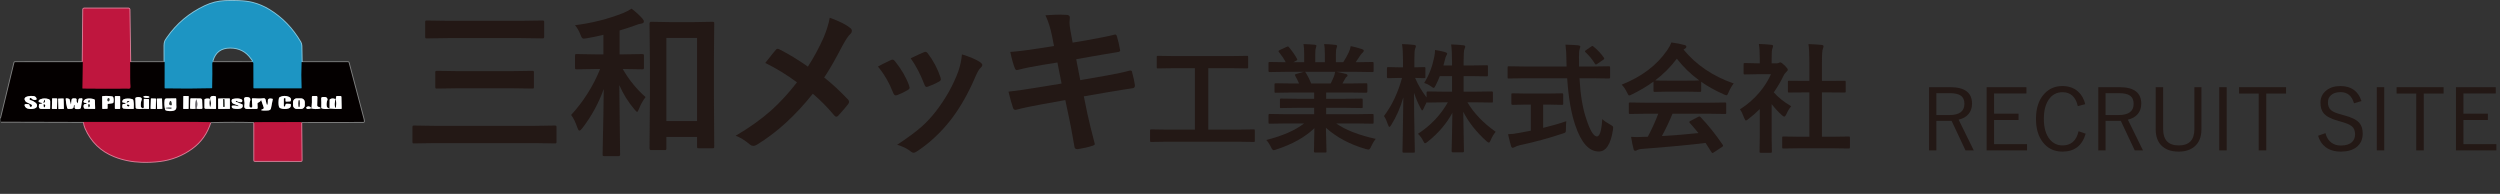 <?xml version="1.0" encoding="UTF-8"?>
<svg id="_レイヤー_1" data-name="レイヤー 1" xmlns="http://www.w3.org/2000/svg" viewBox="0 0 2750.886 213.359">
  <rect x="0" y="0" width="2750.886" height="213.359" fill="#333333" stroke="none"/>
  <defs>
    <style>
      .cls-1 {
        stroke: #084d65;
      }

      .cls-1, .cls-2, .cls-3, .cls-4, .cls-5, .cls-6, .cls-7, .cls-8, .cls-9, .cls-10 {
        fill: none;
        stroke-width: 2px;
      }

      .cls-2 {
        stroke: #631021;
      }

      .cls-11 {
        fill: #fff;
      }

      .cls-3 {
        stroke: #da7f98;
      }

      .cls-12 {
        fill: #040000;
      }

      .cls-4 {
        stroke: #040000;
      }

      .cls-5 {
        stroke: #b3b1b4;
      }

      .cls-13 {
        fill: #66646a;
      }

      .cls-6 {
        stroke: #7f8080;
      }

      .cls-7 {
        stroke: #979997;
      }

      .cls-14 {
        fill: #2f322f;
      }

      .cls-15 {
        fill: #1d95c3;
      }

      .cls-16 {
        fill: #bf163e;
      }

      .cls-8 {
        stroke: #333235;
      }

      .cls-9 {
        stroke: #86c7de;
      }

      .cls-17 {
        fill: #231815;
      }

      .cls-10 {
        stroke: #fff;
      }
    </style>
  </defs>
  <g>
    <path class="cls-6" d="m.972,133.938l91.25.26" vector-effect="non-scaling-stroke"/>
    <path class="cls-3" d="m92.222,134.198c.313,2.54.917,4.833,1.81,6.88,6.46,14.767,17.127,25.1,32,31,9.313,3.693,19.213,5.697,29.7,6.01,7.073.213,13.727-.067,19.96-.84,13.013-1.613,24.837-6.253,35.47-13.92,9.88-7.127,16.687-16.75,20.42-28.87" vector-effect="non-scaling-stroke"/>
    <path class="cls-6" d="m231.582,134.458c15.707-.48,31.503-.517,47.39-.11.393.007.657.187.79.54" vector-effect="non-scaling-stroke"/>
    <path class="cls-3" d="m279.762,134.888l.02,41.69c0,.276.224.5.5.5l51.04.06c.326,0,.59-.264.59-.59l-.4-42.24" vector-effect="non-scaling-stroke"/>
    <path class="cls-6" d="m331.512,134.308l68.38-.1c.32,0,.58-.26.58-.58,0-.853-.133-1.777-.4-2.77-5.527-20.62-11.003-41.277-16.43-61.97-.077-.295-.345-.501-.65-.5l-50.99-.01" vector-effect="non-scaling-stroke"/>
    <path class="cls-9" d="m332.002,68.378l-.33-17.93c-.027-1.48-.4-2.833-1.12-4.06-8.74-15.007-20.18-26.843-34.32-35.51-5.747-3.513-11.827-6.097-18.24-7.75-4.107-1.06-9.167-1.707-15.18-1.94-5.113-.2-10.23-.197-15.35.01-7.447.293-14.757,2.127-21.93,5.5-17.047,8.027-30.81,19.583-41.29,34.67-1.427,2.053-2.26,3.383-2.5,3.99-.507,1.313-.763,2.907-.77,4.78-.02,6.08-.007,12.163.04,18.25" vector-effect="non-scaling-stroke"/>
    <path class="cls-6" d="m181.012,68.388h-37.67" vector-effect="non-scaling-stroke"/>
    <path class="cls-3" d="m143.342,68.388l-.87-58.13c-.005-.482-.398-.87-.88-.87h-49.17c-.486,0-.88.39-.88.87h0l-.57,58.09" vector-effect="non-scaling-stroke"/>
    <path class="cls-6" d="m90.972,68.348l-74.48.04c-.306,0-.57.207-.64.5L.972,130.328" vector-effect="non-scaling-stroke"/>
    <path class="cls-1" d="m332.002,68.378c-.387,9.16-.387,18.607,0,28.34.017.353-.256.653-.609.669h-.031l-51.89-.01c-.414,0-.75-.34-.75-.76h0c0-9.233-.017-18.227-.05-26.98-.007-1.1-.563-1.517-1.67-1.25" vector-effect="non-scaling-stroke"/>
    <path class="cls-9" d="m277.002,68.388c1.28-.753,1.483-1.66.61-2.72-.66-.8-1.007-1.227-1.04-1.28-5.54-8-13.323-12-23.35-12-9.973.007-16.39,4.673-19.25,14-.173.567-.09,1.22.25,1.96" vector-effect="non-scaling-stroke"/>
    <path class="cls-1" d="m234.222,68.348c-.367.353-.533,1.033-.5,2.04.173,5.467.113,14.237-.18,26.31-.005.281-.234.51-.52.52-17.18.46-34.293.517-51.34.17-.394-.005-.71-.326-.71-.72l.04-28.28" vector-effect="non-scaling-stroke"/>
    <path class="cls-2" d="m143.342,68.388c-.08,14.787.047,23.537.38,26.25.267,2.207-.49,3.243-2.27,3.11-.913-.067-1.41-.1-1.49-.1-16.307.16-32.613.137-48.92-.07-.276,0-.5-.219-.5-.49v-.01l.43-28.73" vector-effect="non-scaling-stroke"/>
    <path class="cls-6" d="m277.002,68.388l-42.78-.04" vector-effect="non-scaling-stroke"/>
    <path class="cls-2" d="m331.512,134.308l-51.23.14c-.115-.001-.237.097-.31.25-.04.093-.11.157-.21.19" vector-effect="non-scaling-stroke"/>
    <path class="cls-2" d="m231.582,134.458c-5.66-.207-14.113-.313-25.36-.32-38-.027-76-.007-114,.06" vector-effect="non-scaling-stroke"/>
    <path class="cls-6" d="m32.912,117.098l-.65-1.82c-.106-.274-.374-.482-.71-.55-4.207-.82-5.473.113-3.8,2.8.587.953,1.44,1.59,2.56,1.91,2.66.747,5.31.687,7.95-.18.907-.3,1.56-.753,1.96-1.36.52-.787.677-1.633.47-2.54-.213-.927-.857-1.8-1.93-2.62-1.62-1.247-3.453-2.137-5.5-2.67-.578-.148-.927-.736-.779-1.314.035-.136.096-.264.179-.376.613-.833,1.35-.797,2.21.11,1.227,1.28,2.723,1.753,4.49,1.42.619-.117,1.024-.717.906-1.341-.011-.057-.026-.114-.046-.169-.573-1.613-1.73-2.523-3.47-2.73-1.953-.233-3.89-.137-5.81.29-4.193.927-5.02,2.923-2.48,5.99.14.167.41.347.81.54l5.35,2.57c.268.131.459.416.51.76.187,1.253-.35,1.857-1.61,1.81-.254-.012-.495-.222-.61-.53" vector-effect="non-scaling-stroke"/>
    <path class="cls-6" d="m123.482,106.108c-3.573-.58-7.1-.693-10.58-.34-.28.031-.492.268-.49.55l.12,13.01c0,.304.217.55.482.55h.018l4.88-.21c.25-.011.448-.275.45-.6v-4.25c-.002-.273.234-.509.55-.55l4.76-.62c.64-.081,1.152-.581,1.26-1.23.32-1.993.217-3.777-.31-5.35-.171-.505-.61-.875-1.14-.96" vector-effect="non-scaling-stroke"/>
    <path class="cls-6" d="m132.212,106.328c0-.331-.269-.6-.6-.6h-4.6c-.331,0-.6.269-.6.6h0v12.92c0,.331.269.6.6.6h4.6c.331,0,.6-.269.6-.6h0v-12.92" vector-effect="non-scaling-stroke"/>
    <path class="cls-6" d="m164.416,106.86c.036-.595-1.418-1.169-3.248-1.281h0c-1.83-.112-3.343.28-3.38.875-.036.595,1.418,1.169,3.248,1.281h0c1.83.112,3.343-.28,3.38-.875" vector-effect="non-scaling-stroke"/>
    <path class="cls-6" d="m207.602,106.068c.002-.204-.162-.372-.366-.374l-5.08-.053c-.204-.002-.372.162-.374.366h0l-.141,13.459c-.002.204.162.372.366.374l5.08.053c.204.002.372-.162.374-.366h0l.141-13.459" vector-effect="non-scaling-stroke"/>
    <path class="cls-6" d="m231.082,117.668c-.793-2.713-.853-5.387-.18-8.02.128-.509-.18-1.025-.689-1.153-.027-.007-.054-.012-.081-.017-1.827-.26-3.38-.093-4.66.5-.274.123-.45.405-.45.72l-.04,8.7c-.006.683.537,1.244,1.22,1.26l10.97.23c.298.006.544-.232.55-.53v-12.49c0-.527-.376-.978-.89-1.07-4.613-.847-6.35.707-5.21,4.66.707,2.473.633,4.877-.22,7.21-.12.333-.227.333-.32,0" vector-effect="non-scaling-stroke"/>
    <path class="cls-6" d="m306.842,108.378c-.5,3.36-.49,6.25.03,8.67.211.964.903,1.75,1.83,2.08,2.887,1.033,5.79,1.1,8.71.2,2.047-.633,2.907-2.093,2.58-4.38-.045-.335-.284-.591-.57-.61l-3.8-.19c-.763-.04-1.452.597-1.6,1.48-.213,1.287-.64,1.843-1.28,1.67-.276-.075-.469-.374-.47-.73l-.01-7.61c0-.33.162-.633.43-.8,1.087-.7,1.597-.29,1.53,1.23-.04.867-.043,1.513-.01,1.94.015.268.273.473.58.46l4.37-.21c.323-.012.601-.188.71-.45.413-.96.443-1.863.09-2.71-.32-.773-1.023-1.4-2.11-1.88-3.24-1.413-6.517-1.337-9.83.23-.637.306-1.08.91-1.18,1.61" vector-effect="non-scaling-stroke"/>
    <path class="cls-6" d="m342.262,118.638c-1.32-1.587-2.75-2.003-4.29-1.25-1.093.54-1.27,1.237-.53,2.09.199.231.499.381.84.42,1.4.147,2.713-.12,3.94-.8" vector-effect="non-scaling-stroke"/>
    <path class="cls-6" d="m342.222,119.098c3.3,1.073,6.617,1.193,9.95.36.332-.085.556-.351.501-.593-.003-.012-.006-.025-.011-.037-.18-.513-.94-.937-2.28-1.27-.818-.206-1.387-.899-1.37-1.67l.22-9.13c.017-.602-.427-1.103-.99-1.12h-4.13c-.508,0-.92.411-.921.919v.031c.147,4.207.03,8.137-.35,11.79-.053.48-.247.567-.58.26" vector-effect="non-scaling-stroke"/>
    <path class="cls-10" d="m342.222,119.098l.04-.46" vector-effect="non-scaling-stroke"/>
    <path class="cls-4" d="m369.432,109.138l-.21.04" vector-effect="non-scaling-stroke"/>
    <path class="cls-6" d="m369.222,109.178c-2.073-1.127-4.1-1.14-6.08-.04-.253.141-.41.428-.41.75l-.05,9" vector-effect="non-scaling-stroke"/>
    <path class="cls-6" d="m362.682,118.888c-1.867.293-2.937-.457-3.21-2.25-.333-2.147-.06-4.403.82-6.77.123-.335.137-.672.04-.95-.54-1.593-1.683-2.32-3.43-2.18-.173.02-.793.033-1.86.04-1.227.007-1.75.793-1.57,2.36.167,1.44.193,4.583.08,9.43-.012.306.176.58.46.67,2.867.947,5.77.983,8.71.11" vector-effect="non-scaling-stroke"/>
    <path class="cls-6" d="m362.722,119.348c4.22.513,8.453.68,12.7.5.283-.011.506-.247.5-.53l-.27-12.81c-.011-.484-.42-.87-.92-.87h-4.16c-.268,0-.503.215-.56.51l-.58,2.99" vector-effect="non-scaling-stroke"/>
    <path class="cls-10" d="m362.722,119.348l-.04-.46" vector-effect="non-scaling-stroke"/>
    <path class="cls-6" d="m369.222,109.178c-.793,2.8-.983,5.633-.57,8.5.053.359.237.635.46.69.247.06.4-.127.46-.56.433-2.893.387-5.783-.14-8.67" vector-effect="non-scaling-stroke"/>
    <path class="cls-6" d="m157.222,119.598l6.18.3c.298.017.553-.22.569-.529v-9.711c.001-.346-.238-.629-.54-.64l-4.71-.21c-.265-.011-.489.239-.5.559v.021c-.007,2.413-.007,4.827,0,7.24,0,.073.033.41.1,1.01.1.9-.35,1.33-1.35,1.29" vector-effect="non-scaling-stroke"/>
    <path class="cls-6" d="m156.972,118.928c-1.247-.293-1.913-.89-2-1.79-.253-2.593.023-4.943.83-7.05.593-1.553.09-2.557-1.51-3.01-1.72-.487-3.343-.377-4.87.33-.305.146-.497.432-.49.73l.38,10.46c.016.42.343.787.8.9,2.293.567,4.663.6,7.11.1" vector-effect="non-scaling-stroke"/>
    <path class="cls-10" d="m156.972,118.928c.173.193.257.417.25.67" vector-effect="non-scaling-stroke"/>
    <path class="cls-6" d="m287.422,110.178l2.77,8.03c.235.679-.079,1.409-.71,1.65-2.647,1.013-2.733,1.59-.26,1.73,2.26.133,4.327.09,6.2-.13,1.567-.187,2.5-1.037,2.8-2.55l1.91-9.61c.056-.286-.126-.565-.41-.63-3.553-.807-5.22.1-5,2.72.06.727-.02,1.873-.24,3.44-.039.284-.254.498-.48.477-.027-.002-.054-.008-.08-.017-.313-.1-.517-.373-.61-.82-.34-1.613-.707-3.24-1.1-4.88-.237-.966-1.165-1.596-2.15-1.46-3.133.433-7.14.443-12.02.03-.418-.033-.784.275-.818.688-.002.021-.002.042-.002.062-.013,2.32.12,4.723.4,7.21.193,1.753-.367,2.513-1.68,2.28-.924-.165-1.58-.993-1.53-1.93.073-1.273.15-2.393.23-3.36,0-.013.247-.91.74-2.69.207-.733.147-1.44-.18-2.12-.267-.573-.767-.967-1.5-1.18-1.387-.413-2.653-.447-3.8-.1-.856.258-1.396,1.1-1.27,1.98.22,1.547.383,2.997.49,4.35,0,.06-.097,1.24-.29,3.54-.173,2.073,1.04,3.1,3.64,3.08,3.48-.02,6.85-.067,10.11-.14.513-.012.917-.51.901-1.112v-.018l-.2-4.76c-.017-.391.258-.774.69-.96,1.68-.72,2.737-1.65,3.17-2.79.1-.26.193-.263.28-.01" vector-effect="non-scaling-stroke"/>
    <path class="cls-6" d="m85.132,113.418c-.753-1.127-1.057-2.053-.91-2.78.307-1.527-.127-2.31-1.3-2.35-.513-.013-1.14-.04-1.88-.08-.707-.033-1.34.183-1.9.65-.184.152-.319.462-.37.85l-.55,4.44c-.113.92-.28.923-.5.01l-1.07-4.59c-.076-.323-.287-.588-.57-.72-1.053-.493-2.157-.72-3.31-.68-.27.01-.481.247-.47.528v.002c.1,2.907.613,6.213,1.54,9.92.179.713.8,1.224,1.53,1.26.673.04,1.703-.003,3.09-.13,1.807-.167,2.71-1.197,2.71-3.09,0-.253.04-.47.12-.65.42-.9.713-.813.88.26.033.207.03.45-.01.73-.327,2.107.427,3.117,2.26,3.03.133-.007.837-.007,2.11,0,.813,0,1.513-.263,2.1-.79.213-.193.358-.491.41-.84.607-4.173,1.083-6.843,1.43-8.01.547-1.847.12-2.567-1.28-2.16-.293.08-.613.103-.96.07-.513-.053-.97.04-1.37.28-.208.125-.374.421-.45.8l-.86,3.97c-.073.36-.213.383-.42.07" vector-effect="non-scaling-stroke"/>
    <path class="cls-6" d="m62.972,108.788c.006-.248-.19-.455-.439-.461h0l-4.718-.115c-.248-.006-.455.19-.461.439l-.262,10.717c-.006.248.19.455.439.461h0l4.719.115c.248.006.455-.19.461-.439l.262-10.717" vector-effect="non-scaling-stroke"/>
    <path class="cls-6" d="m182.532,121.488c2.54.84,5.173.997,7.9.47,2.58-.5,3.797-1.97,3.65-4.41-.067-1.127-.1-1.737-.1-1.83.013-2.34-.007-4.68-.06-7.02-.005-.265-.229-.475-.5-.47h0l-10.21.15c-1.233.02-1.92.613-2.06,1.78-.447,3.687-.257,7.173.57,10.46.099.41.406.74.81.87" vector-effect="non-scaling-stroke"/>
    <path class="cls-8" d="m215.222,119.598c.373.1.693.03.96-.21" vector-effect="non-scaling-stroke"/>
    <path class="cls-6" d="m216.182,119.388c1.547.533,3.483.657,5.81.37.428-.051.745-.429.73-.87l-.31-8.71c-.032-1.002-.857-1.8-1.87-1.81l-10.38-.14c-.372-.006-.679.279-.69.64l-.33,10.18c-.006.299.199.555.48.6,1.967.34,3.833.323,5.6-.05" vector-effect="non-scaling-stroke"/>
    <path class="cls-5" d="m216.182,119.388c1.333-3.313,1.31-6.56-.07-9.74-.133-.313-.25-.303-.35.03-.953,3.247-1.133,6.553-.54,9.92" vector-effect="non-scaling-stroke"/>
    <path class="cls-6" d="m252.923,108.755c0-.226-.185-.409-.411-.408l-12.08.042c-.226,0-.409.185-.409.411l.037,10.64c0,.226.185.409.411.408l12.08-.042c.226,0,.409-.185.408-.411l-.037-10.64" vector-effect="non-scaling-stroke"/>
    <path class="cls-6" d="m335.391,112.341c.012-2.226-1.783-4.039-4.009-4.051l-4.86-.025c-2.226-.012-4.039,1.783-4.051,4.009l-.019,3.54c-.012,2.226,1.783,4.039,4.009,4.051h0l4.86.025c2.226.012,4.039-1.783,4.051-4.009l.019-3.54" vector-effect="non-scaling-stroke"/>
    <path class="cls-6" d="m46.312,113.818c-.493.373-1.287.527-2.38.46-.468-.029-.886.291-.98.75-.653,3.173.187,4.78,2.52,4.82,3.067.053,6.133.05,9.2-.01.278-.005.5-.232.5-.51l.05-7.81c.007-1.3-.627-2.143-1.9-2.53-3.22-.973-6.177-.883-8.87.27-.713.307-1.253.7-1.62,1.18-.813,1.053-.417,1.81,1.19,2.27.72.2,1.44.403,2.16.61.387.107.43.273.13.5" vector-effect="non-scaling-stroke"/>
    <path class="cls-6" d="m69.999,108.701c-.005-.182-.156-.326-.338-.321h0l-5.318.139c-.182.005-.326.156-.321.338h0l.283,10.816c.005.182.156.326.338.321h0l5.318-.139c.182-.005.326-.156.321-.338h0l-.283-10.816" vector-effect="non-scaling-stroke"/>
    <path class="cls-6" d="m95.522,113.758c-.727.52-1.557.827-2.49.92-.327.031-.602.211-.72.47-.633,1.433-.513,2.797.36,4.09.182.268.481.43.8.43l10.69.17c.282.005.515-.21.52-.48v-.03l-.28-8.96c-.017-.548-.42-1.036-1-1.21-2.973-.873-5.707-1.023-8.2-.45-1.053.24-1.903.753-2.55,1.54-1.613,1.967-.693,3.03,2.76,3.19.353.013.39.12.11.32" vector-effect="non-scaling-stroke"/>
    <path class="cls-6" d="m138.292,113.798c-.64.52-1.4.72-2.28.6-.621-.087-1.199.323-1.31.93-.367,2.047-.13,3.367.71,3.96.287.2,1.347.353,3.18.46,2.58.153,5.257.197,8.03.13.29-.004.529-.23.55-.52.24-3.353.063-6.45-.53-9.29-.062-.319-.272-.585-.56-.71-2.047-.9-4.667-1.14-7.86-.72-2.453.327-3.69,1.477-3.71,3.45,0,.297.209.553.5.61l3.16.67c.34.073.38.217.12.43" vector-effect="non-scaling-stroke"/>
    <path class="cls-6" d="m171.708,108.909c.007-.226-.171-.415-.397-.423l-4.858-.153c-.226-.007-.416.171-.423.397h0l-.335,10.655c-.007.226.171.415.397.423l4.858.153c.226.007.416-.171.423-.397h0l.335-10.655" vector-effect="non-scaling-stroke"/>
    <path class="cls-6" d="m178.28,108.675c-.005-.166-.143-.296-.309-.291l-5.118.152c-.166.005-.296.143-.291.309l.32,10.795c.005.166.143.296.309.291l5.118-.152c.166-.005.296-.143.291-.309l-.32-10.795" vector-effect="non-scaling-stroke"/>
    <path class="cls-6" d="m261.942,116.898c-2.04-.713-4.137-.93-6.29-.65-.309.042-.552.269-.6.56-.24,1.44.463,2.32,2.11,2.64,2.72.533,5.217.53,7.49-.01,1.013-.24,1.707-.7,2.08-1.38.447-.807.517-1.727.21-2.76-.082-.288-.314-.524-.62-.63-1.653-.567-3.26-1.237-4.82-2.01-.307-.153-.673-.287-1.1-.4-1.187-.313-1.397-.697-.63-1.15.245-.141.575-.114.85.07,1.533,1.06,3.213,1.47,5.04,1.23.321-.043.595-.248.72-.54.613-1.427.123-2.4-1.47-2.92-1.9-.62-3.91-.8-6.03-.54-1.48.18-2.41.35-2.79.51-1.153.473-1.503,1.55-1.05,3.23.238.891.895,1.611,1.76,1.93,1.807.667,3.55,1.333,5.23,2,.26.1.407.267.44.5.023.183-.132.339-.346.349-.063.003-.126-.007-.184-.029" vector-effect="non-scaling-stroke"/>
    <path class="cls-7" d="m119.147,111.528c.637.066,1.237-.682,1.339-1.671h0c.102-.989-.332-1.844-.969-1.91h0c-.637-.066-1.237.682-1.339,1.671h0c-.102.989.332,1.844.969,1.91h0" vector-effect="non-scaling-stroke"/>
    <path class="cls-7" d="m187.412,115.698c1.24.487,1.74-.013,1.5-1.5l-.25-1.49c-.073-.46-.167-.767-.28-.92-.78-1.087-1.3-1.007-1.56.24-.08.373-.217.753-.41,1.14-.587,1.2-.253,2.043,1,2.53" vector-effect="non-scaling-stroke"/>
    <path class="cls-5" d="m188.372,118.368c-2.013-.233-3.9-.143-5.66.27-.847.2-.847.39,0,.57.88.187,1.773.317,2.68.39.133.007.667.107,1.6.3.787.16,1.38-.073,1.78-.7.161-.251.084-.586-.172-.748-.069-.044-.147-.072-.228-.082" vector-effect="non-scaling-stroke"/>
    <path class="cls-7" d="m247,109.589c-.009-.37-.316-.662-.686-.653l-.28.007c-.37.009-.662.316-.653.686h0l.182,7.458c.009.37.316.662.686.653l.28-.007c.37-.009.662-.316.653-.686h0l-.182-7.458" vector-effect="non-scaling-stroke"/>
    <path class="cls-6" d="m329.054,117.917c.376.003.692-1.777.708-3.975h0c.015-2.198-.277-3.982-.652-3.985h0c-.376-.003-.692,1.777-.708,3.975h0c-.015,2.198.277,3.982.652,3.985h0" vector-effect="non-scaling-stroke"/>
    <path class="cls-6" d="m48.802,110.278l-.9,2.32c-.147.387-.01.5.41.34.94-.347,1.3-1.203,1.08-2.57-.127-.753-.323-.783-.59-.09" vector-effect="non-scaling-stroke"/>
    <path class="cls-6" d="m48.982,117.768c1.107-1.473.95-2.45-.47-2.93-.172-.062-.361.036-.422.219-.015.045-.021.093-.018.141l.21,2.38c.06.667.293.73.7.19" vector-effect="non-scaling-stroke"/>
    <path class="cls-6" d="m97.699,112.724c.385.076.805-.417.939-1.1s-.069-1.298-.454-1.373c-.385-.076-.805.417-.939,1.1s.069,1.298.454,1.373" vector-effect="non-scaling-stroke"/>
    <path class="cls-7" d="m98.022,117.968c.733-.693,1.027-1.497.88-2.41-.049-.309-.267-.569-.57-.68-1.487-.553-1.773.433-.86,2.96.066.176.262.265.438.199.042-.016.08-.039.113-.069" vector-effect="non-scaling-stroke"/>
    <path class="cls-6" d="m139.452,112.488c-.093.187-.033.267.18.24.933-.133,1.733-.453,2.4-.96.293-.227.26-.383-.1-.47-1.107-.28-1.933.117-2.48,1.19" vector-effect="non-scaling-stroke"/>
    <path class="cls-6" d="m140.912,115.238c-1.593-.153-1.7.373-.32,1.58.242.211.568.283.86.19.9-.287,1.087-.71.56-1.27-.267-.287-.633-.453-1.1-.5" vector-effect="non-scaling-stroke"/>
  </g>
  <path class="cls-15" d="m332.002,68.378c-.387,9.16-.387,18.607,0,28.34.017.353-.256.653-.609.669h-.031l-51.89-.01c-.414,0-.75-.34-.75-.76h0c0-9.233-.017-18.227-.05-26.98-.007-1.1-.563-1.517-1.67-1.25,1.28-.753,1.483-1.66.61-2.72-.66-.8-1.007-1.227-1.04-1.28-5.54-8-13.323-12-23.35-12-9.973.007-16.39,4.673-19.25,14-.173.567-.09,1.22.25,1.96-.367.353-.533,1.033-.5,2.04.173,5.467.113,14.237-.18,26.31-.005.281-.234.51-.52.52-17.18.46-34.293.517-51.34.17-.394-.005-.71-.326-.71-.72l.04-28.28c-.047-6.087-.06-12.17-.04-18.25.007-1.873.263-3.467.77-4.78.24-.607,1.073-1.937,2.5-3.99,10.48-15.087,24.243-26.643,41.29-34.67,7.173-3.373,14.483-5.207,21.93-5.5,5.12-.207,10.237-.21,15.35-.01,6.013.233,11.073.88,15.18,1.94,6.413,1.653,12.493,4.237,18.24,7.75,14.14,8.667,25.58,20.503,34.32,35.51.72,1.227,1.093,2.58,1.12,4.06l.33,17.93h0Z"/>
  <path class="cls-16" d="m143.342,68.388c-.08,14.787.047,23.537.38,26.25.267,2.207-.49,3.243-2.27,3.11-.913-.067-1.41-.1-1.49-.1-16.307.16-32.613.137-48.92-.07-.276,0-.5-.219-.5-.49v-.01l.43-28.73.57-58.09c0-.48.394-.87.88-.87h49.17c.482,0,.875.388.88.87l.87,58.13h0Z"/>
  <path class="cls-12" d="m90.972,68.348l-.43,28.73c-.006.271.214.494.49.5h.01c16.307.207,32.613.23,48.92.07.08,0,.577.033,1.49.1,1.78.133,2.537-.903,2.27-3.11-.333-2.713-.46-11.463-.38-26.25h37.67l-.04,28.28c0,.394.316.715.71.72,17.047.347,34.16.29,51.34-.17.286-.01.515-.239.52-.52.293-12.073.353-20.843.18-26.31-.033-1.007.133-1.687.5-2.04l42.78.04c1.107-.267,1.663.15,1.67,1.25.033,8.753.05,17.747.05,26.98,0,.42.336.76.75.76h0l51.89.01c.353,0,.64-.286.641-.639v-.031c-.387-9.733-.387-19.18,0-28.34l50.99.01c.305,0,.573.205.65.5,5.427,20.693,10.903,41.35,16.43,61.97.267.993.4,1.917.4,2.77,0,.32-.26.58-.58.58l-68.38.1-51.23.14c-.115-.001-.237.097-.31.25-.04.093-.11.157-.21.19-.133-.353-.397-.533-.79-.54-15.887-.407-31.683-.37-47.39.11-5.66-.207-14.113-.313-25.36-.32-38-.027-76-.007-114,.06l-91.25-.26v-3.61l14.88-61.44c.07-.293.334-.5.64-.5l74.48-.04h0Zm-58.06,48.75l-.65-1.82c-.106-.274-.374-.482-.71-.55-4.207-.82-5.473.113-3.8,2.8.587.953,1.44,1.59,2.56,1.91,2.66.747,5.31.687,7.95-.18.907-.3,1.56-.753,1.96-1.36.52-.787.677-1.633.47-2.54-.213-.927-.857-1.8-1.93-2.62-1.62-1.247-3.453-2.137-5.5-2.67-.578-.148-.927-.736-.779-1.314.035-.136.096-.264.179-.376.613-.833,1.35-.797,2.21.11,1.227,1.28,2.723,1.753,4.49,1.42.619-.117,1.024-.717.906-1.341-.011-.057-.026-.114-.046-.169-.573-1.613-1.73-2.523-3.47-2.73-1.953-.233-3.89-.137-5.81.29-4.193.927-5.02,2.923-2.48,5.99.14.167.41.347.81.54l5.35,2.57c.268.131.459.416.51.76.187,1.253-.35,1.857-1.61,1.81-.254-.012-.495-.222-.61-.53Zm90.57-10.99c-3.573-.58-7.1-.693-10.58-.34-.28.031-.492.268-.49.55l.12,13.01c0,.304.217.55.482.55h.018l4.88-.21c.25-.011.448-.275.45-.6v-4.25c-.002-.273.234-.509.55-.55l4.76-.62c.64-.081,1.152-.581,1.26-1.23.32-1.993.217-3.777-.31-5.35-.171-.505-.61-.875-1.14-.96Zm8.73.22c0-.331-.269-.6-.6-.6h-4.6c-.331,0-.6.269-.6.6h0v12.92c0,.331.269.6.6.6h4.6c.331,0,.6-.269.6-.6h0v-12.92Zm32.204.533c.036-.595-1.418-1.169-3.248-1.281h0c-1.83-.112-3.343.28-3.38.875-.036.595,1.418,1.169,3.248,1.281h0c1.83.112,3.343-.28,3.38-.875Zm43.186-.792c.002-.204-.162-.372-.366-.374l-5.08-.053c-.204-.002-.372.162-.374.366h0l-.141,13.459c-.002.204.162.372.366.374l5.08.053c.204.002.372-.162.374-.366h0l.141-13.459Zm23.48,11.599c-.793-2.713-.853-5.387-.18-8.02.128-.509-.18-1.025-.689-1.153-.027-.007-.054-.012-.081-.017-1.827-.26-3.38-.093-4.66.5-.274.123-.45.405-.45.72l-.04,8.7c-.006.683.537,1.244,1.22,1.26l10.97.23c.298.006.544-.232.55-.53v-12.49c0-.527-.376-.978-.89-1.07-4.613-.847-6.35.707-5.21,4.66.707,2.473.633,4.877-.22,7.21-.12.333-.227.333-.32,0h0Zm75.76-9.29c-.5,3.36-.49,6.25.03,8.67.211.964.903,1.75,1.83,2.08,2.887,1.033,5.79,1.1,8.71.2,2.047-.633,2.907-2.093,2.58-4.38-.045-.335-.284-.591-.57-.61l-3.8-.19c-.763-.04-1.452.597-1.6,1.48-.213,1.287-.64,1.843-1.28,1.67-.276-.075-.469-.374-.47-.73l-.01-7.61c0-.33.162-.633.43-.8,1.087-.7,1.597-.29,1.53,1.23-.04.867-.043,1.513-.01,1.94.015.268.273.473.58.46l4.37-.21c.323-.012.601-.188.71-.45.413-.96.443-1.863.09-2.71-.32-.773-1.023-1.4-2.11-1.88-3.24-1.413-6.517-1.337-9.83.23-.637.306-1.08.91-1.18,1.61h0Zm35.42,10.26c-1.32-1.587-2.75-2.003-4.29-1.25-1.093.54-1.27,1.237-.53,2.09.199.231.499.381.84.42,1.4.147,2.713-.12,3.94-.8,3.3,1.073,6.617,1.193,9.95.36.332-.085.556-.351.501-.593-.003-.012-.006-.025-.011-.037-.18-.513-.94-.937-2.28-1.27-.818-.206-1.387-.899-1.37-1.67l.22-9.13c.017-.602-.427-1.103-.99-1.12h-4.13c-.508,0-.92.411-.921.919v.031c.147,4.207.03,8.137-.35,11.79-.053.48-.247.567-.58.26h0Zm27.17-9.5l-.21.04c-2.073-1.127-4.1-1.14-6.08-.04-.253.141-.41.428-.41.75l-.05,9c-1.867.293-2.937-.457-3.21-2.25-.333-2.147-.06-4.403.82-6.77.123-.335.137-.672.04-.95-.54-1.593-1.683-2.32-3.43-2.18-.173.02-.793.033-1.86.04-1.227.007-1.75.793-1.57,2.36.167,1.44.193,4.583.08,9.43-.012.306.176.58.46.67,2.867.947,5.77.983,8.71.11,4.22.513,8.453.68,12.7.5.283-.011.506-.247.5-.53l-.27-12.81c-.011-.484-.42-.87-.92-.87h-4.16c-.268,0-.503.215-.56.51l-.58,2.99h0Zm-212.21,10.46l6.18.3c.298.017.553-.22.569-.529v-9.711c.001-.346-.238-.629-.54-.64l-4.71-.21c-.265-.011-.489.239-.5.559v.021c-.007,2.413-.007,4.827,0,7.24,0,.073.033.41.1,1.01.1.9-.35,1.33-1.35,1.29-1.247-.293-1.913-.89-2-1.79-.253-2.593.023-4.943.83-7.05.593-1.553.09-2.557-1.51-3.01-1.72-.487-3.343-.377-4.87.33-.305.146-.497.432-.49.73l.38,10.46c.016.42.343.787.8.9,2.293.567,4.663.6,7.11.1h0Zm130.2-9.42l2.77,8.03c.235.679-.079,1.409-.71,1.65-2.647,1.013-2.733,1.59-.26,1.73,2.26.133,4.327.09,6.2-.13,1.567-.187,2.5-1.037,2.8-2.55l1.91-9.61c.056-.286-.126-.565-.41-.63-3.553-.807-5.22.1-5,2.72.06.727-.02,1.873-.24,3.44-.039.284-.254.498-.48.477-.027-.002-.054-.008-.08-.017-.313-.1-.517-.373-.61-.82-.34-1.613-.707-3.24-1.1-4.88-.237-.966-1.165-1.596-2.15-1.46-3.133.433-7.14.443-12.02.03-.418-.033-.784.275-.818.688-.002.021-.002.042-.002.062-.013,2.32.12,4.723.4,7.21.193,1.753-.367,2.513-1.68,2.28-.924-.165-1.58-.993-1.53-1.93.073-1.273.15-2.393.23-3.36,0-.013.247-.91.74-2.69.207-.733.147-1.44-.18-2.12-.267-.573-.767-.967-1.5-1.18-1.387-.413-2.653-.447-3.8-.1-.856.258-1.396,1.1-1.27,1.98.22,1.547.383,2.997.49,4.35,0,.06-.097,1.24-.29,3.54-.173,2.073,1.04,3.1,3.64,3.08,3.48-.02,6.85-.067,10.11-.14.513-.012.917-.51.901-1.112v-.018l-.2-4.76c-.017-.391.258-.774.69-.96,1.68-.72,2.737-1.65,3.17-2.79.1-.26.193-.263.28-.01h-.001Zm-202.29,3.24c-.753-1.127-1.057-2.053-.91-2.78.307-1.527-.127-2.31-1.3-2.35-.513-.013-1.14-.04-1.88-.08-.707-.033-1.34.183-1.9.65-.184.152-.319.462-.37.85l-.55,4.44c-.113.92-.28.923-.5.01l-1.07-4.59c-.076-.323-.287-.588-.57-.72-1.053-.493-2.157-.72-3.31-.68-.27.01-.481.247-.47.528v.002c.1,2.907.613,6.213,1.54,9.92.179.713.8,1.224,1.53,1.26.673.04,1.703-.003,3.09-.13,1.807-.167,2.71-1.197,2.71-3.09,0-.253.04-.47.12-.65.42-.9.713-.813.88.26.033.207.03.45-.01.73-.327,2.107.427,3.117,2.26,3.03.133-.007.837-.007,2.11,0,.813,0,1.513-.263,2.1-.79.213-.193.358-.491.41-.84.607-4.173,1.083-6.843,1.43-8.01.547-1.847.12-2.567-1.28-2.16-.293.08-.613.103-.96.07-.513-.053-.97.04-1.37.28-.208.125-.374.421-.45.8l-.86,3.97c-.073.36-.213.383-.42.07Zm-22.16-4.63c.006-.248-.19-.455-.439-.461h0l-4.718-.115c-.248-.006-.455.19-.461.439l-.262,10.717c-.006.248.19.455.439.461h0l4.719.115c.248.006.455-.19.461-.439l.262-10.717h-.001Zm119.56,12.7c2.54.84,5.173.997,7.9.47,2.58-.5,3.797-1.97,3.65-4.41-.067-1.127-.1-1.737-.1-1.83.013-2.34-.007-4.68-.06-7.02-.005-.265-.229-.475-.5-.47h0l-10.21.15c-1.233.02-1.92.613-2.06,1.78-.447,3.687-.257,7.173.57,10.46.099.41.406.74.81.87h0Zm32.69-1.89c.373.1.693.03.96-.21,1.547.533,3.483.657,5.81.37.428-.051.745-.429.73-.87l-.31-8.71c-.032-1.002-.857-1.8-1.87-1.81l-10.38-.14c-.372-.006-.679.279-.69.64l-.33,10.18c-.006.299.199.555.48.6,1.967.34,3.833.323,5.6-.05Zm37.701-10.843c0-.226-.185-.409-.411-.408l-12.08.042c-.226,0-.409.185-.409.411l.037,10.64c0,.226.185.409.411.408l12.08-.042c.226,0,.409-.185.408-.411l-.037-10.64h0Zm82.468,3.586c.012-2.226-1.783-4.039-4.009-4.051l-4.86-.025c-2.226-.012-4.039,1.783-4.051,4.009l-.019,3.54c-.012,2.226,1.783,4.039,4.009,4.051h0l4.86.025c2.226.012,4.039-1.783,4.051-4.009l.019-3.54Zm-289.079,1.476c-.493.373-1.287.527-2.38.46-.468-.029-.886.291-.98.75-.653,3.173.187,4.78,2.52,4.82,3.067.053,6.133.05,9.2-.01.278-.005.5-.232.5-.51l.05-7.81c.007-1.3-.627-2.143-1.9-2.53-3.22-.973-6.177-.883-8.87.27-.713.307-1.253.7-1.62,1.18-.813,1.053-.417,1.81,1.19,2.27.72.2,1.44.403,2.16.61.387.107.43.273.13.5Zm23.687-5.116c-.005-.182-.156-.326-.338-.321h0l-5.318.139c-.182.005-.326.156-.321.338h0l.283,10.816c.005.182.156.326.338.321h0l5.318-.139c.182-.005.326-.156.321-.338h0l-.283-10.816Zm25.523,5.056c-.727.52-1.557.827-2.49.92-.327.031-.602.211-.72.47-.633,1.433-.513,2.797.36,4.09.182.268.481.43.8.43l10.69.17c.282.005.515-.21.52-.48v-.03l-.28-8.96c-.017-.548-.42-1.036-1-1.21-2.973-.873-5.707-1.023-8.2-.45-1.053.24-1.903.753-2.55,1.54-1.613,1.967-.693,3.03,2.76,3.19.353.013.39.12.11.32Zm42.77.04c-.64.52-1.4.72-2.28.6-.621-.087-1.199.323-1.31.93-.367,2.047-.13,3.367.71,3.96.287.2,1.347.353,3.18.46,2.58.153,5.257.197,8.03.13.29-.004.529-.23.55-.52.24-3.353.063-6.45-.53-9.29-.062-.319-.272-.585-.56-.71-2.047-.9-4.667-1.14-7.86-.72-2.453.327-3.69,1.477-3.71,3.45,0,.297.209.553.5.61l3.16.67c.34.073.38.217.12.43Zm33.416-4.888c.007-.226-.171-.415-.397-.423l-4.858-.153c-.226-.007-.416.171-.423.397h0l-.335,10.655c-.007.226.171.415.397.423l4.858.153c.226.007.416-.171.423-.397h0l.335-10.655Zm6.573-.234c-.005-.166-.143-.296-.309-.291l-5.118.152c-.166.005-.296.143-.291.309l.32,10.795c.005.166.143.296.309.291l5.118-.152c.166-.005.296-.143.291-.309l-.32-10.795Zm83.661,8.222c-2.04-.713-4.137-.93-6.29-.65-.309.042-.552.269-.6.56-.24,1.44.463,2.32,2.11,2.64,2.72.533,5.217.53,7.49-.01,1.013-.24,1.707-.7,2.08-1.38.447-.807.517-1.727.21-2.76-.082-.288-.314-.524-.62-.63-1.653-.567-3.26-1.237-4.82-2.01-.307-.153-.673-.287-1.1-.4-1.187-.313-1.397-.697-.63-1.15.245-.141.575-.114.85.07,1.533,1.06,3.213,1.47,5.04,1.23.321-.043.595-.248.72-.54.613-1.427.123-2.4-1.47-2.92-1.9-.62-3.91-.8-6.03-.54-1.48.18-2.41.35-2.79.51-1.153.473-1.503,1.55-1.05,3.23.238.891.895,1.611,1.76,1.93,1.807.667,3.55,1.333,5.23,2,.26.1.407.267.44.5.023.183-.132.339-.346.349-.063.003-.126-.007-.184-.029h0Z"/>
  <path class="cls-11" d="m33.522,117.628c1.26.047,1.797-.557,1.61-1.81-.051-.344-.242-.629-.51-.76l-5.35-2.57c-.4-.193-.67-.373-.81-.54-2.54-3.067-1.713-5.063,2.48-5.99,1.92-.427,3.857-.523,5.81-.29,1.74.207,2.897,1.117,3.47,2.73.211.599-.099,1.255-.693,1.465-.055.019-.111.034-.167.045-1.767.333-3.263-.14-4.49-1.42-.86-.907-1.597-.943-2.21-.11-.355.479-.255,1.155.224,1.511.113.084.24.144.376.179,2.047.533,3.88,1.423,5.5,2.67,1.073.82,1.717,1.693,1.93,2.62.207.907.05,1.753-.47,2.54-.4.607-1.053,1.06-1.96,1.36-2.64.867-5.29.927-7.95.18-1.12-.32-1.973-.957-2.56-1.91-1.673-2.687-.407-3.62,3.8-2.8.336.068.604.276.71.55l.65,1.82c.115.308.356.518.61.53Z"/>
  <path class="cls-11" d="m123.482,106.108c.53.085.969.455,1.14.96.527,1.573.63,3.357.31,5.35-.108.649-.62,1.149-1.26,1.23l-4.76.62c-.316.041-.552.277-.55.55v4.25c-.002.325-.2.589-.45.6l-4.88.21c-.265.011-.489-.226-.5-.529v-.021l-.12-13.01c-.002-.282.21-.519.49-.55,3.48-.353,7.007-.24,10.58.34Zm-4.335,5.421c.637.066,1.237-.682,1.339-1.671h0c.102-.989-.332-1.844-.969-1.91h0c-.637-.066-1.237.682-1.339,1.671h0c-.102.989.332,1.844.969,1.91h0Z"/>
  <rect class="cls-11" x="126.412" y="105.728" width="5.8" height="14.12" rx=".6" ry=".6"/>
  <ellipse class="cls-11" cx="161.102" cy="106.658" rx="1.08" ry="3.32" transform="translate(44.808 260.948) rotate(-86.5)"/>
  <rect class="cls-11" x="197.522" y="109.858" width="14.2" height="5.82" rx=".37" ry=".37" transform="translate(89.718 316.198) rotate(-89.4)"/>
  <path class="cls-11" d="m231.402,117.668c.853-2.333.927-4.737.22-7.21-1.14-3.953.597-5.507,5.21-4.66.514.092.889.543.89,1.07v12.48c0,.298-.242.54-.54.54h-.01l-10.97-.23c-.683-.016-1.226-.577-1.22-1.26l.04-8.7c0-.315.176-.597.45-.72,1.28-.593,2.833-.76,4.66-.5.518.084.87.571.787,1.089-.004.027-.01.054-.017.081-.673,2.633-.613,5.307.18,8.02.093.333.2.333.32,0h0Z"/>
  <path class="cls-11" d="m306.842,108.378c.1-.7.543-1.304,1.18-1.61,3.313-1.567,6.59-1.643,9.83-.23,1.087.48,1.79,1.107,2.11,1.88.353.847.323,1.75-.09,2.71-.109.262-.387.438-.71.45l-4.37.21c-.307.013-.565-.192-.58-.46-.033-.427-.03-1.073.01-1.94.067-1.52-.443-1.93-1.53-1.23-.268.167-.43.47-.43.8l.01,7.61c.001.356.194.655.47.73.64.173,1.067-.383,1.28-1.67.148-.883.837-1.52,1.6-1.48l3.8.19c.286.019.525.275.57.61.327,2.287-.533,3.747-2.58,4.38-2.92.9-5.823.833-8.71-.2-.927-.33-1.619-1.116-1.83-2.08-.52-2.42-.53-5.31-.03-8.67h0Z"/>
  <path class="cls-11" d="m342.222,119.098l.04-.46c.333.307.527.22.58-.26.38-3.653.497-7.583.35-11.79-.017-.508.382-.933.89-.95h4.13c.563,0,1.02.486,1.02,1.087v.033l-.22,9.13c-.017.771.552,1.464,1.37,1.67,1.34.333,2.1.757,2.28,1.27.083.234-.114.51-.439.615-.017.005-.034.01-.051.015-3.333.833-6.65.713-9.95-.36h0Z"/>
  <path class="cls-11" d="m362.722,119.348l-.04-.46.05-9c0-.322.157-.609.41-.75,1.98-1.1,4.007-1.087,6.08.04-.793,2.8-.983,5.633-.57,8.5.053.359.237.635.46.69.247.06.4-.127.46-.56.433-2.893.387-5.783-.14-8.67l.58-2.99c.057-.295.292-.509.56-.51h4.16c.5,0,.909.386.92.87l.27,12.81c.006.283-.217.519-.5.53-4.247.18-8.48.013-12.7-.5h0Z"/>
  <path class="cls-11" d="m156.972,118.928c.173.193.257.417.25.67-2.447.5-4.817.467-7.11-.1-.457-.113-.784-.48-.8-.9l-.38-10.46c-.007-.298.185-.584.49-.73,1.527-.707,3.15-.817,4.87-.33,1.6.453,2.103,1.457,1.51,3.01-.807,2.107-1.083,4.457-.83,7.05.087.9.753,1.497,2,1.79h0Z"/>
  <path class="cls-11" d="m287.142,110.188c-.433,1.14-1.49,2.07-3.17,2.79-.432.186-.707.569-.69.96l.2,4.76c.025.601-.371,1.107-.884,1.129h-.016c-3.26.073-6.63.12-10.11.14-2.6.02-3.813-1.007-3.64-3.08.193-2.3.29-3.48.29-3.54-.107-1.353-.27-2.803-.49-4.35-.126-.88.414-1.722,1.27-1.98,1.147-.347,2.413-.313,3.8.1.733.213,1.233.607,1.5,1.18.327.68.387,1.387.18,2.12-.493,1.78-.74,2.677-.74,2.69-.08.967-.157,2.087-.23,3.36-.05.937.606,1.765,1.53,1.93,1.313.233,1.873-.527,1.68-2.28-.28-2.487-.413-4.89-.4-7.21-.002-.414.337-.751.757-.752.021,0,.042,0,.063.002,4.88.413,8.887.403,12.02-.03.985-.136,1.913.494,2.15,1.46.393,1.64.76,3.267,1.1,4.88.093.447.297.72.61.82.214.076.455-.084.538-.359.01-.033.017-.067.022-.101.22-1.567.3-2.713.24-3.44-.22-2.62,1.447-3.527,5-2.72.284.065.466.344.41.63l-1.91,9.61c-.3,1.513-1.233,2.363-2.8,2.55-1.873.22-3.94.263-6.2.13-2.473-.14-2.387-.717.26-1.73.631-.241.945-.971.71-1.65l-2.77-8.03c-.087-.253-.18-.25-.28.01h0Z"/>
  <path class="cls-11" d="m362.682,118.888l.04.46c-2.94.873-5.843.837-8.71-.11-.284-.09-.472-.364-.46-.67.113-4.847.087-7.99-.08-9.43-.18-1.567.343-2.353,1.57-2.36,1.067-.007,1.687-.02,1.86-.04,1.747-.14,2.89.587,3.43,2.18.097.278.083.615-.04.95-.88,2.367-1.153,4.623-.82,6.77.273,1.793,1.343,2.543,3.21,2.25Z"/>
  <path class="cls-11" d="m85.552,113.348l.86-3.97c.076-.379.242-.675.45-.8.4-.24.857-.333,1.37-.28.347.033.667.01.96-.07,1.4-.407,1.827.313,1.28,2.16-.347,1.167-.823,3.837-1.43,8.01-.052.349-.197.647-.41.84-.587.527-1.287.79-2.1.79-1.273-.007-1.977-.007-2.11,0-1.833.087-2.587-.923-2.26-3.03.04-.28.043-.523.01-.73-.167-1.073-.46-1.16-.88-.26-.08.18-.12.397-.12.65,0,1.893-.903,2.923-2.71,3.09-1.387.127-2.417.17-3.09.13-.73-.036-1.351-.547-1.53-1.26-.927-3.707-1.44-7.013-1.54-9.92-.012-.281.198-.519.468-.53h.002c1.153-.04,2.257.187,3.31.68.283.132.494.397.57.72l1.07,4.59c.22.913.387.91.5-.01l.55-4.44c.051-.388.186-.698.37-.85.56-.467,1.193-.683,1.9-.65.74.04,1.367.067,1.88.08,1.173.04,1.607.823,1.3,2.35-.147.727.157,1.653.91,2.78.207.313.347.29.42-.07Z"/>
  <ellipse class="cls-14" cx="119.332" cy="109.738" rx="1.8" ry="1.16" transform="translate(-2.091 217.158) rotate(-84.1)"/>
  <rect class="cls-11" x="54.223" y="111.267" width="11.62" height="5.62" rx=".45" ry=".45" transform="translate(-55.478 171.305) rotate(-88.6)"/>
  <path class="cls-11" d="m182.532,121.488c-.404-.13-.711-.46-.81-.87-.827-3.287-1.017-6.773-.57-10.46.14-1.167.827-1.76,2.06-1.78l10.21-.15c.271-.006.494.205.5.47h0c.053,2.34.073,4.68.06,7.02,0,.093.033.703.1,1.83.147,2.44-1.07,3.91-3.65,4.41-2.727.527-5.36.37-7.9-.47h0Zm4.88-5.79c1.24.487,1.74-.013,1.5-1.5l-.25-1.49c-.073-.46-.167-.767-.28-.92-.78-1.087-1.3-1.007-1.56.24-.08.373-.217.753-.41,1.14-.587,1.2-.253,2.043,1,2.53Zm.96,2.67c-2.013-.233-3.9-.143-5.66.27-.847.2-.847.39,0,.57.88.187,1.773.317,2.68.39.133.007.667.107,1.6.3.787.16,1.38-.073,1.78-.7.161-.251.084-.586-.172-.748-.069-.044-.147-.072-.228-.082Z"/>
  <path class="cls-11" d="m216.182,119.388c1.333-3.313,1.31-6.56-.07-9.74-.133-.313-.25-.303-.35.03-.953,3.247-1.133,6.553-.54,9.92-1.767.373-3.633.39-5.6.05-.281-.045-.486-.301-.48-.6l.33-10.18c.011-.361.318-.646.69-.64l10.38.14c1.013.01,1.838.808,1.87,1.81l.31,8.71c.015.441-.302.819-.73.87-2.327.287-4.263.163-5.81-.37Z"/>
  <path class="cls-11" d="m252.96,119.395c0,.226-.182.411-.408.411l-12.08.042c-.226,0-.411-.182-.411-.408l-.037-10.64c0-.226.182-.411.409-.411l12.08-.042c.226,0,.411.182.411.408l.037,10.64h0Zm-5.96-9.806c-.009-.37-.316-.662-.686-.653l-.28.007c-.37.009-.662.316-.653.686h0l.182,7.458c.009.37.316.662.686.653l.28-.007c.37-.009.662-.316.653-.686h0l-.182-7.458Z"/>
  <path class="cls-11" d="m335.373,115.881c-.012,2.226-1.825,4.02-4.051,4.009l-4.86-.025c-2.226-.012-4.021-1.825-4.009-4.051h0l.019-3.54c.012-2.226,1.825-4.02,4.051-4.009l4.86.025c2.226.012,4.021,1.825,4.009,4.051l-.019,3.54Zm-6.318,2.036c.376.003.692-1.777.708-3.975h0c.015-2.198-.277-3.982-.652-3.985h0c-.376-.003-.692,1.777-.708,3.975h0c-.015,2.198.277,3.982.652,3.985h0Z"/>
  <path class="cls-11" d="m46.182,113.318c-.72-.207-1.44-.41-2.16-.61-1.607-.46-2.003-1.217-1.19-2.27.367-.48.907-.873,1.62-1.18,2.693-1.153,5.65-1.243,8.87-.27,1.273.387,1.907,1.23,1.9,2.53l-.05,7.81c0,.278-.222.505-.5.51-3.067.06-6.133.063-9.2.01-2.333-.04-3.173-1.647-2.52-4.82.094-.459.512-.779.98-.75,1.093.067,1.887-.087,2.38-.46.3-.227.257-.393-.13-.5Zm2.62-3.04l-.9,2.32c-.147.387-.01.5.41.34.94-.347,1.3-1.203,1.08-2.57-.127-.753-.323-.783-.59-.09Zm.18,7.49c1.107-1.473.95-2.45-.47-2.93-.172-.062-.361.036-.422.219-.015.045-.021.093-.018.141l.21,2.38c.06.667.293.73.7.19Z"/>
  <rect class="cls-11" x="64.162" y="108.448" width="5.98" height="11.48" rx=".33" ry=".33" transform="translate(-2.966 1.797) rotate(-1.5)"/>
  <path class="cls-11" d="m95.412,113.438c-3.453-.16-4.373-1.223-2.76-3.19.647-.787,1.497-1.3,2.55-1.54,2.493-.573,5.227-.423,8.2.45.58.174.983.662,1,1.21l.28,8.96c.011.27-.208.499-.489.51h-.031l-10.69-.17c-.319,0-.618-.162-.8-.43-.873-1.293-.993-2.657-.36-4.09.118-.259.393-.439.72-.47.933-.093,1.763-.4,2.49-.92.28-.2.243-.307-.11-.32Zm2.287-.714c.385.076.805-.417.939-1.1s-.069-1.298-.454-1.373c-.385-.076-.805.417-.939,1.1s.069,1.298.454,1.373Zm.323,5.244c.733-.693,1.027-1.497.88-2.41-.049-.309-.267-.569-.57-.68-1.487-.553-1.773.433-.86,2.96.066.176.262.265.438.199.042-.016.08-.039.113-.069h0Z"/>
  <path class="cls-11" d="m138.172,113.368l-3.16-.67c-.291-.057-.501-.313-.5-.61.02-1.973,1.257-3.123,3.71-3.45,3.193-.42,5.813-.18,7.86.72.288.125.498.391.56.71.593,2.84.77,5.937.53,9.29-.021.29-.26.516-.55.52-2.773.067-5.45.023-8.03-.13-1.833-.107-2.893-.26-3.18-.46-.84-.593-1.077-1.913-.71-3.96.111-.607.689-1.017,1.31-.93.88.12,1.64-.08,2.28-.6.26-.213.22-.357-.12-.43Zm1.28-.88c-.093.187-.033.267.18.24.933-.133,1.733-.453,2.4-.96.293-.227.26-.383-.1-.47-1.107-.28-1.933.117-2.48,1.19h0Zm1.46,2.75c-1.593-.153-1.7.373-.32,1.58.242.211.568.283.86.19.9-.287,1.087-.71.56-1.27-.267-.287-.633-.453-1.1-.5h0Z"/>
  <rect class="cls-11" x="162.963" y="111.308" width="11.48" height="5.68" rx=".41" ry=".41" transform="translate(49.312 279.182) rotate(-88.2)"/>
  <rect class="cls-11" x="172.722" y="108.458" width="5.72" height="11.4" rx=".3" ry=".3" transform="translate(-3.309 5.259) rotate(-1.7)"/>
  <path class="cls-11" d="m262.472,116.578c-.033-.233-.18-.4-.44-.5-1.68-.667-3.423-1.333-5.23-2-.865-.319-1.522-1.039-1.76-1.93-.453-1.68-.103-2.757,1.05-3.23.38-.16,1.31-.33,2.79-.51,2.12-.26,4.13-.08,6.03.54,1.593.52,2.083,1.493,1.47,2.92-.125.292-.399.497-.72.54-1.827.24-3.507-.17-5.04-1.23-.275-.184-.605-.211-.85-.07-.767.453-.557.837.63,1.15.427.113.793.247,1.1.4,1.56.773,3.167,1.443,4.82,2.01.306.106.538.342.62.63.307,1.033.237,1.953-.21,2.76-.373.68-1.067,1.14-2.08,1.38-2.273.54-4.77.543-7.49.01-1.647-.32-2.35-1.2-2.11-2.64.048-.291.291-.518.6-.56,2.153-.28,4.25-.063,6.29.65.2.076.426.003.505-.164.023-.049.032-.102.025-.156h0Z"/>
  <path class="cls-11" d="m157.222,119.598c.007-.253-.077-.477-.25-.67,1,.04,1.45-.39,1.35-1.29-.067-.6-.1-.937-.1-1.01-.007-2.413-.007-4.827,0-7.24.001-.32.217-.58.483-.58h.017l4.71.21c.302.011.541.294.54.64v9.68c0,.309-.242.56-.54.561h-.03l-6.18-.3h0Z"/>
  <rect class="cls-14" x="245.472" y="108.938" width="1.62" height="8.8" rx=".67" ry=".67" transform="translate(-2.696 6.051) rotate(-1.4)"/>
  <path class="cls-13" d="m216.182,119.388c-.267.24-.587.31-.96.21-.593-3.367-.413-6.673.54-9.92.1-.333.217-.343.35-.03,1.38,3.18,1.403,6.427.07,9.74Z"/>
  <path class="cls-12" d="m369.222,109.178l.21-.04c.527,2.887.573,5.777.14,8.67-.06.433-.213.62-.46.56-.223-.055-.407-.331-.46-.69-.413-2.867-.223-5.7.57-8.5h0Z"/>
  <path class="cls-12" d="m48.802,110.278c.267-.693.463-.663.59.09.22,1.367-.14,2.223-1.08,2.57-.42.16-.557.047-.41-.34l.9-2.32Z"/>
  <ellipse class="cls-12" cx="97.942" cy="111.488" rx="1.26" ry=".71" transform="translate(-30.316 186.134) rotate(-78.9)"/>
  <ellipse class="cls-12" cx="329.083" cy="113.938" rx="3.98" ry=".68" transform="translate(212.85 442.217) rotate(-89.6)"/>
  <path class="cls-12" d="m139.452,112.488c.547-1.073,1.373-1.47,2.48-1.19.36.087.393.243.1.47-.667.507-1.467.827-2.4.96-.213.027-.273-.053-.18-.24h0Z"/>
  <path class="cls-14" d="m187.412,115.698c-1.253-.487-1.587-1.33-1-2.53.193-.387.33-.767.41-1.14.26-1.247.78-1.327,1.56-.24.113.153.207.46.28.92l.25,1.49c.24,1.487-.26,1.987-1.5,1.5Z"/>
  <path class="cls-12" d="m48.982,117.768c-.407.54-.64.477-.7-.19l-.21-2.38c-.012-.192.125-.361.307-.377.045-.004.09.002.133.017,1.42.48,1.577,1.457.47,2.93Z"/>
  <path class="cls-14" d="m98.022,117.968c-.138.128-.353.12-.481-.018-.03-.033-.054-.071-.069-.113-.913-2.527-.627-3.513.86-2.96.303.111.521.371.57.68.147.913-.147,1.717-.88,2.41h0Z"/>
  <path class="cls-12" d="m142.012,115.738c.527.56.34.983-.56,1.27-.292.093-.618.021-.86-.19-1.38-1.207-1.273-1.733.32-1.58.467.047.833.213,1.1.5h0Z"/>
  <path class="cls-11" d="m342.262,118.638l-.04.46c-1.227.68-2.54.947-3.94.8-.341-.039-.641-.189-.84-.42-.74-.853-.563-1.55.53-2.09,1.54-.753,2.97-.337,4.29,1.25Z"/>
  <path class="cls-13" d="m188.372,118.368c.301.039.516.31.48.606-.01.08-.037.156-.08.224-.4.627-.993.86-1.78.7-.933-.193-1.467-.293-1.6-.3-.907-.073-1.8-.203-2.68-.39-.847-.18-.847-.37,0-.57,1.76-.413,3.647-.503,5.66-.27Z"/>
  <path class="cls-16" d="m231.582,134.458c-3.733,12.12-10.54,21.743-20.42,28.87-10.633,7.667-22.457,12.307-35.47,13.92-6.233.773-12.887,1.053-19.96.84-10.487-.313-20.387-2.317-29.7-6.01-14.873-5.9-25.54-16.233-32-31-.893-2.047-1.497-4.34-1.81-6.88,38-.067,76-.087,114-.06,11.247.007,19.7.113,25.36.32Z"/>
  <path class="cls-16" d="m331.512,134.308l.4,42.24c0,.326-.264.59-.59.59l-51.04-.06c-.276,0-.5-.224-.5-.5l-.02-41.69c.1-.033.17-.097.21-.19.073-.153.195-.251.31-.25l51.23-.14Z"/>
  <g>
    <path class="cls-17" d="m478.427,157.461l-22.569.35c-.992,0-1.575-.117-1.75-.35s-.262-.758-.262-1.575v-15.833c0-.933.116-1.487.35-1.662.232-.175.787-.263,1.662-.263l22.569.35h109.61l22.395-.35c.932,0,1.487.118,1.662.35.175.234.262.759.262,1.575v15.833c0,.875-.103,1.415-.306,1.619-.205.203-.743.306-1.618.306l-22.395-.35h-109.61Zm15.746-115.559l-24.406.35c-.934,0-1.487-.116-1.662-.35-.175-.232-.263-.758-.263-1.575v-15.833c0-.933.116-1.487.35-1.662.232-.175.758-.263,1.575-.263l24.406.35h78.118l24.318-.35c1.05,0,1.691.117,1.925.35.175.234.263.759.263,1.575v15.833c0,.934-.146,1.487-.438,1.662-.233.175-.817.263-1.75.263l-24.318-.35h-78.118Zm11.109,55.198l-24.406.351c-.934,0-1.487-.116-1.662-.351-.175-.232-.263-.757-.263-1.574v-15.659c0-.932.116-1.486.351-1.662.232-.175.757-.262,1.574-.262l24.406.35h55.898l24.319-.35c.933,0,1.516.117,1.75.35.175.233.262.759.262,1.574v15.659c0,.934-.117,1.487-.35,1.662-.233.175-.787.263-1.662.263l-24.319-.351h-55.898Z"/>
    <path class="cls-17" d="m685.575,75.931h-.35c6.764,11.781,15.133,22.075,25.105,30.88-3.033,4.024-5.424,8.311-7.173,12.859-.875,2.274-1.574,3.412-2.1,3.412s-1.604-1.02-3.236-3.062c-6.648-7.873-12.103-16.65-16.358-26.331l.874,76.368c0,1.166-.583,1.75-1.749,1.75h-15.396c-1.05,0-1.662-.118-1.837-.351-.175-.175-.263-.643-.263-1.399,0-.468.058-4.17.175-11.109.525-21.17.875-41.494,1.05-60.973-5.599,15.571-13.442,29.918-23.531,43.039-1.399,1.809-2.479,2.712-3.236,2.712-.7,0-1.4-.962-2.1-2.887-2.1-6.239-4.433-11.022-6.998-14.347,13.587-14.812,24.231-31.667,31.929-50.562h-4.898l-20.732.351c-.934,0-1.517-.116-1.749-.351-.176-.232-.263-.757-.263-1.574v-12.947c0-.932.116-1.486.35-1.661.232-.176.787-.263,1.662-.263l20.732.35h8.485v-21.52c-5.599,1.399-11.635,2.654-18.107,3.762-1.75.292-2.888.438-3.412.438-.992,0-1.75-.407-2.274-1.225-.35-.467-.905-1.691-1.662-3.675-1.518-3.849-3.441-7.143-5.773-9.885,18.428-2.274,36.099-6.735,53.012-13.384,3.382-1.4,6.443-3.003,9.186-4.812,4.489,3.383,8.485,7.028,11.984,10.935,1.05,1.225,1.574,2.274,1.574,3.149,0,1.399-.992,2.187-2.974,2.362-1.226.059-3.792.846-7.698,2.361-5.308,1.925-10.644,3.646-16.009,5.161v26.331h3.762l20.819-.35c1.05,0,1.662.117,1.837.35.232.233.351.759.351,1.574v12.947c0,.934-.146,1.487-.438,1.662-.233.175-.817.263-1.75.263l-20.819-.351Zm45.663,89.229h-14.696c-1.225,0-1.837-.672-1.837-2.013l.438-59.31v-33.242l-.438-44.613c0-1.342.612-2.013,1.837-2.013l20.208.351h26.943l20.207-.351c.933,0,1.516.118,1.75.351.175.233.262.787.262,1.662l-.35,39.189v37.966l.35,58.086c0,.874-.117,1.413-.35,1.618-.233.203-.787.306-1.662.306h-14.871c-.934,0-1.518-.117-1.75-.35-.175-.233-.262-.759-.262-1.574v-10.585h-33.767v12.509c0,.933-.146,1.517-.438,1.75-.175.175-.7.263-1.575.263Zm2.013-123.432v91.502h33.767V41.728h-33.767Z"/>
    <path class="cls-17" d="m888.962,73.307c6.182-9.447,11.926-20.032,17.233-31.755,3.382-8.048,5.656-15.396,6.823-22.044,10.613,3.849,18.137,7.61,22.569,11.284,1.166.875,1.75,1.896,1.75,3.062,0,1.517-.671,2.829-2.012,3.936-1.867,1.634-4.55,5.629-8.049,11.985-8.165,15.746-14.958,27.585-20.382,35.516,8.164,6.357,16.94,14.464,26.331,24.319.699.875,1.05,1.721,1.05,2.537,0,.524-.293,1.283-.875,2.274-2.393,3.148-6.036,7.406-10.935,12.771-.643.817-1.371,1.225-2.188,1.225-.759,0-1.574-.524-2.449-1.574-7.407-8.864-15.222-16.766-23.444-23.707-19.07,23.969-39.512,42.632-61.322,55.986-1.517.932-2.887,1.399-4.111,1.399-1.283,0-2.421-.408-3.412-1.225-6.24-5.19-11.605-8.485-16.096-9.885,15.047-8.806,28.021-18.05,38.928-27.73,9.798-8.748,19.333-19.1,28.605-31.056-11.022-8.223-22.656-15.337-34.903-21.345,6.53-8.339,10.467-13.237,11.81-14.696.582-.582,1.166-.874,1.749-.874.525,0,1.254.233,2.188.699,9.738,4.899,20.12,11.197,31.142,18.896Z"/>
    <path class="cls-17" d="m966.03,73.219c3.499-1.924,8.223-4.286,14.171-7.085.7-.351,1.341-.525,1.925-.525.933,0,1.837.584,2.712,1.75,7.173,9.04,12.305,17.875,15.396,26.506.466,1.692.699,2.596.699,2.712,0,.759-.699,1.604-2.1,2.536-3.732,2.159-7.582,3.996-11.547,5.512-.584.233-1.108.35-1.574.35-1.225,0-2.188-.932-2.887-2.799-4.317-11.022-9.915-20.674-16.796-28.956Zm92.464-13.384c9.039,2.8,15.717,5.657,20.033,8.573,1.574,1.167,2.361,2.187,2.361,3.062,0,.992-.643,2.07-1.924,3.236-1.459,1.225-3.268,4.258-5.424,9.098-7.757,18.371-16.768,34.263-27.031,47.676-11.14,14.23-23.444,25.777-36.916,34.642-1.749,1.282-3.179,1.925-4.286,1.925s-2.07-.409-2.887-1.225c-3.967-3.208-9.04-5.717-15.222-7.523,11.548-7.64,20.499-14.259,26.856-19.857,5.773-5.131,11.139-10.935,16.096-17.408,10.497-13.646,18.574-28.051,24.231-43.215,2.157-6.239,3.528-12.566,4.111-18.982Zm-56.423,4.286c7.639-3.615,12.422-5.802,14.346-6.561.7-.35,1.312-.524,1.838-.524.99,0,1.924.642,2.799,1.924,5.948,7.757,10.555,16.477,13.821,26.156.291.875.438,1.574.438,2.1,0,.992-.759,1.896-2.274,2.712-3.441,1.983-7.553,3.82-12.334,5.511-.468.175-.847.263-1.138.263-.934,0-1.749-.962-2.449-2.887-4.374-11.255-9.391-20.82-15.046-28.693Z"/>
    <path class="cls-17" d="m1159.794,50.649l-2.274-11.459c-1.75-8.689-4.142-16.153-7.174-22.395,7.23-.466,12.713-.7,16.446-.7,2.507,0,4.781.088,6.823.263,2.391.175,3.587,1.05,3.587,2.624l-.351,5.599c0,2.217.232,4.637.7,7.261l2.712,15.047,14.696-2.45c15.513-2.74,26.185-4.898,32.017-6.473.991,0,1.662.671,2.013,2.012,1.341,4.374,2.536,9.507,3.586,15.396,0,1.108-.904,1.749-2.712,1.924-2.042.351-7.29,1.225-15.746,2.625-6.24,1.05-10.965,1.867-14.171,2.449l-15.746,2.799,4.461,23.007,25.981-4.549c11.197-1.865,20.558-3.818,28.08-5.86.525-.116.963-.176,1.312-.176,1.05,0,1.632.73,1.75,2.188,1.457,5.133,2.478,9.885,3.062,14.259,0,1.867-.905,2.887-2.712,3.062-4.024.525-13.618,2.071-28.78,4.637l-24.757,4.286,4.111,19.945c1.575,7.291,4.229,18.079,7.961,32.367v.262c0,.642-.787,1.225-2.362,1.75-4.841,1.574-10.265,2.828-16.271,3.762h-.612c-1.809,0-2.829-.73-3.062-2.188-.234-1.283-.73-4.054-1.487-8.311-1.634-9.563-3.033-16.999-4.199-22.307l-4.461-21.17-24.406,4.374c-11.897,2.1-21.579,4.142-29.043,6.124-.525.175-1.021.262-1.487.262-1.225,0-2.1-.757-2.624-2.274-1.4-4.081-3.062-10.001-4.986-17.758,9.214-1.05,20.323-2.653,33.329-4.812l25.106-4.111-4.549-23.182-16.796,2.712c-10.673,1.749-19.566,3.558-26.682,5.424-.467.117-.874.175-1.225.175-.934,0-1.662-.67-2.187-2.012-1.75-4.432-3.412-10.41-4.986-17.934,8.923-.641,19.536-1.953,31.842-3.937l16.271-2.537Z"/>
  </g>
  <g>
    <path class="cls-17" d="m1283.325,155.94l-16.45.255c-.681,0-1.084-.084-1.212-.255-.127-.169-.191-.552-.191-1.147v-10.967c0-.723.085-1.148.255-1.275.17-.128.553-.191,1.148-.191l16.45.255h31.498v-67.587h-22.954l-17.662.255c-.681,0-1.084-.085-1.211-.255-.128-.17-.191-.552-.191-1.147v-11.031c0-.68.085-1.084.255-1.211.169-.128.552-.191,1.147-.191l17.662.255h62.614l17.534-.255c.68,0,1.084.085,1.211.255.128.17.191.553.191,1.147v11.031c0,.68-.086,1.084-.255,1.211-.17.128-.553.191-1.147.191l-17.534-.255h-24.932v67.587h33.284l16.45-.255c.68,0,1.104.086,1.275.255.127.171.191.574.191,1.212v10.967c0,.638-.075,1.031-.224,1.18-.149.149-.563.223-1.243.223l-16.45-.255h-79.511Z"/>
    <path class="cls-17" d="m1413.845,135.855l-16.515.255c-.724,0-1.17-.084-1.339-.255-.128-.169-.191-.552-.191-1.147v-7.779c0-.722.085-1.168.255-1.339.17-.127.595-.191,1.275-.191l16.515.256h32.199v-7.015h-18.363l-18.045.256c-.68,0-1.062-.085-1.147-.256-.086-.127-.127-.53-.127-1.211v-7.46c0-.766.063-1.212.19-1.339.128-.128.488-.191,1.084-.191l18.045.255h18.363v-6.887h-24.548l-17.471.256c-.766,0-1.212-.085-1.339-.256-.171-.127-.256-.467-.256-1.02v-7.716c0-.722.106-1.147.319-1.274.169-.128.595-.191,1.275-.191l17.471.255h7.97c-1.445-3.23-2.827-5.972-4.145-8.226-.298-.552-.446-.956-.446-1.211,0-.383.446-.723,1.339-1.021l8.48-2.359h-20.85l-16.515.255c-.724,0-1.17-.084-1.339-.255-.128-.169-.191-.552-.191-1.147v-8.098c0-.766.085-1.232.255-1.402.17-.128.595-.191,1.275-.191l16.515.255h.893c-1.658-3.315-4.145-7.056-7.46-11.222-.298-.34-.446-.638-.446-.894,0-.382.51-.828,1.53-1.339l7.523-3.507c.552-.255.956-.382,1.212-.382.382,0,.807.298,1.274.893,3.826,4.591,6.759,8.82,8.8,12.688.255.468.382.787.382.956,0,.298-.488.724-1.466,1.275l-3.125,1.53h12.115v-8.608c0-5.143-.255-8.926-.766-11.349,5.271.17,9.479.425,12.625.765,1.062.128,1.594.51,1.594,1.147,0,.426-.17,1.17-.51,2.231-.51,1.233-.765,3.635-.765,7.205v8.608h10.584v-8.48c0-5.229-.277-9.054-.829-11.477,5.525.17,9.713.468,12.562.893,1.147.127,1.722.531,1.722,1.211,0,.469-.171,1.147-.511,2.04-.553,1.233-.829,3.635-.829,7.205v8.608h8.098c2.253-3.485,4.251-7.056,5.994-10.712,1.104-2.296,1.849-4.633,2.231-7.014,4.123.808,8.331,1.935,12.625,3.379,1.147.383,1.722.936,1.722,1.658,0,.765-.426,1.509-1.275,2.231-.766.638-1.51,1.467-2.231,2.486-1.106,1.744-2.892,4.4-5.356,7.971h1.85l16.45-.255c.68,0,1.084.106,1.211.318.128.171.191.596.191,1.275v8.098c0,.681-.085,1.084-.255,1.212-.17.127-.553.19-1.147.19l-16.45-.255h-22.891c3.612.681,7.056,1.467,10.329,2.359,1.147.298,1.722.829,1.722,1.594,0,.809-.489,1.446-1.467,1.913-.255.171-.851,1.084-1.785,2.742l-2.359,4.208h8.48l17.471-.255c.723,0,1.147.085,1.275.255s.191.574.191,1.211v7.716c0,.851-.489,1.275-1.467,1.275l-17.471-.256h-26.397v6.887h20.787l17.98-.255c.722,0,1.147.106,1.275.318.127.171.191.574.191,1.212v7.46c0,.681-.075,1.095-.224,1.243-.149.149-.563.224-1.243.224l-17.98-.256h-20.787v7.015h34.368l16.45-.256c.68,0,1.084.107,1.211.319.128.17.191.573.191,1.211v7.779c0,.638-.074,1.031-.223,1.18-.149.149-.542.223-1.18.223l-16.45-.255h-23.273c10.159,7.142,24.654,12.795,43.485,16.961-2.04,2.509-3.741,5.312-5.101,8.416-.936,2.253-1.893,3.38-2.869,3.38-.383,0-1.382-.214-2.997-.638-17.599-5.101-32.222-12.9-43.868-23.4l.638,25.823c0,.68-.086,1.104-.255,1.275-.17.127-.553.191-1.147.191h-11.095c-.893,0-1.339-.489-1.339-1.467,0-.426.042-1.785.127-4.081.213-7.014.34-14.091.383-21.232-10.372,9.905-24.336,17.704-41.891,23.4-1.446.511-2.445.766-2.997.766-.851,0-1.808-1.127-2.869-3.38-1.744-3.528-3.486-6.142-5.229-7.843,17.853-4.463,31.731-10.521,41.636-18.172h-21.104Zm53.878-51.583c.425-.935.914-2.678,1.467-5.229h-33.283c.212.086.552.426,1.02,1.021,2.338,3.953,4.293,7.886,5.866,11.796h21.424c1.147-2.21,2.316-4.739,3.507-7.588Z"/>
    <path class="cls-17" d="m1567.127,91.223c5.186-8.203,8.841-17.576,10.967-28.119.638-2.89.956-5.589.956-8.098,3.867.553,7.608,1.339,11.222,2.359,1.403.469,2.104,1.042,2.104,1.722,0,.553-.361,1.382-1.084,2.486-.425.596-.936,2.211-1.53,4.847-.17.765-.659,2.636-1.467,5.61h9.438v-4.208c0-7.863-.319-14.176-.957-18.938,4.719.128,9.139.426,13.263.893,1.487.171,2.231.617,2.231,1.34,0,.68-.276,1.637-.829,2.869-.638,1.233-.956,5.76-.956,13.581v4.463h9.564l15.812-.255c.68,0,1.084.086,1.212.255.127.171.19.596.19,1.275v9.31c0,.68-.085,1.084-.255,1.211-.17.128-.553.191-1.147.191l-15.812-.255h-9.564v17.088h13.454l17.534-.255c.85,0,1.275.426,1.275,1.275v9.437c0,.681-.064,1.105-.191,1.275-.128.17-.489.255-1.084.255l-17.534-.255h-9.246c7.227,12.114,17.576,22.912,31.052,32.391-2.126,2.593-3.953,5.696-5.483,9.31-.723,1.743-1.402,2.613-2.04,2.613-.596,0-1.51-.573-2.742-1.721-11.094-10.032-19.554-20.744-25.377-32.136.085,8.671.255,18.64.511,29.903.169,8.8.255,13.241.255,13.326,0,.893-.469,1.34-1.403,1.34h-10.712c-.979,0-1.466-.447-1.466-1.34,0-.341.127-5.696.382-16.067.17-9.947.319-18.64.446-26.078-6.248,11.689-15.261,22.252-27.034,31.689-1.489,1.233-2.487,1.849-2.997,1.849-.596,0-1.339-.956-2.231-2.869-1.361-2.806-3.231-5.334-5.611-7.588,13.857-8.927,24.824-20.467,32.901-34.622h-4.336l-17.599.255c-.808,0-1.254-.128-1.339-.383-1.743,3.315-2.869,5.633-3.379,6.95-.681,1.402-1.212,2.104-1.595,2.104-.341,0-.893-.786-1.657-2.359-2.806-5.186-5.251-10.86-7.333-17.024.042,14.835.233,30.329.574,46.482.042,3.485.127,8.033.255,13.645.042,2.508.063,3.932.063,4.272,0,.679-.085,1.104-.255,1.274-.17.128-.553.191-1.147.191h-10.585c-.765,0-1.211-.106-1.339-.318-.17-.128-.255-.511-.255-1.147,0-.383.063-3.571.191-9.564.383-18.405.638-35.026.766-49.861-3.104,10.967-7.546,21.104-13.326,30.414-.852,1.402-1.51,2.104-1.977,2.104-.511,0-1.021-.743-1.53-2.231-1.275-3.867-2.764-7.119-4.464-9.755,8.799-11.646,15.408-25.61,19.83-41.892h-2.869l-12.242.255c-.681,0-1.106-.085-1.275-.255-.128-.17-.191-.574-.191-1.212v-9.245c0-.68.085-1.104.255-1.275.17-.127.574-.191,1.212-.191l12.242.256h3.953v-7.779c0-7.693-.362-13.623-1.084-17.789,5.143.127,9.5.425,13.071.893,1.487.17,2.231.616,2.231,1.339,0,.596-.277,1.509-.829,2.741-.596,1.233-.893,5.442-.893,12.625v7.971l10.712-.256c.68,0,1.104.086,1.275.256.127.17.191.573.191,1.211v9.245c0,.724-.086,1.148-.255,1.275-.171.128-.574.191-1.212.191l-2.933-.063c-2.041-.085-4.358-.148-6.95-.191,3.188,7.481,7.396,14.645,12.625,21.487v-5.355c0-.85.487-1.275,1.466-1.275l17.599.255h8.927v-17.088h-13.454c-.979,2.721-2.509,6.164-4.591,10.329-.893,1.743-1.594,2.614-2.104,2.614s-1.509-.574-2.996-1.722c-2.296-1.657-4.782-2.911-7.46-3.762Z"/>
    <path class="cls-17" d="m1676.923,86.122l-16.769.255c-.596,0-.957-.074-1.084-.224-.128-.148-.191-.605-.191-1.37v-10.266c0-.808.063-1.275.191-1.403.127-.127.488-.191,1.084-.191l16.769.255h46.865l-.128-5.355c0-7.014-.361-13.24-1.084-18.683,6.632.171,11.371.426,14.219.766,1.403.17,2.104.701,2.104,1.594,0,.214-.255,1.127-.765,2.742-.469,1.317-.702,4.039-.702,8.161,0,1.063.021,2.742.064,5.037v5.738h16.067l16.706-.255c.679,0,1.084.106,1.211.319.128.17.191.596.191,1.275v10.266c0,.765-.086,1.233-.255,1.402-.128.128-.511.191-1.147.191l-16.706-.255h-15.558c.978,18.193,3.464,33.092,7.46,44.696,4.165,12.88,8.076,19.32,11.732,19.32,3.103,0,5.058-6.377,5.866-19.129,1.827,1.871,4.654,3.848,8.479,5.93,1.572.851,2.529,1.467,2.87,1.85.424.425.637,1.02.637,1.785,0,.383-.085,1.211-.255,2.486-2.466,15.897-7.715,23.783-15.749,23.655-10.67-.127-19.214-9.712-25.632-28.756-4.549-13.092-7.546-30.371-8.99-51.838h-47.503Zm26.206,28.947h-5.101v25.632c9.904-2.423,18.384-4.866,25.44-7.332-.255,2.381-.382,5.123-.382,8.225,0,2.254-.191,3.614-.574,4.081-.341.383-1.445.851-3.315,1.403-15.431,5.101-31.01,9.331-46.737,12.688-2.678.638-4.506,1.296-5.483,1.977-1.105.595-1.892.893-2.359.893-.851,0-1.467-.574-1.849-1.722-.809-2.423-1.936-6.822-3.38-13.199,3.528-.084,7.693-.595,12.497-1.53l12.562-2.358v-28.757h-4.464l-15.493.319c-.979,0-1.467-.446-1.467-1.34v-9.755c0-.766.085-1.232.255-1.403.169-.127.574-.19,1.212-.19l15.493.255h23.146l15.431-.255c.723,0,1.169.106,1.339.318.128.17.191.596.191,1.275v9.755c0,.638-.086,1.021-.255,1.148-.214.127-.638.191-1.275.191l-15.431-.319Zm50.436-63.697c4.25,3.442,7.991,7.438,11.222,11.987.297.425.447.786.447,1.083,0,.426-.447.936-1.34,1.53l-6.185,4.209c-.765.51-1.318.765-1.658.765-.382,0-.786-.34-1.211-1.02-2.636-4.421-6.036-8.565-10.202-12.434-.425-.425-.638-.766-.638-1.021,0-.34.404-.786,1.212-1.339l5.483-3.762c.765-.511,1.275-.766,1.53-.766.383,0,.829.255,1.339.766Z"/>
    <path class="cls-17" d="m1907.676,91.86c-2.211,2.806-4.081,6.058-5.611,9.756-.851,2.167-1.594,3.251-2.231,3.251-.469,0-1.467-.339-2.997-1.02-9.479-4.208-17.789-8.82-24.931-13.837v9.692c0,.681-.086,1.084-.255,1.211-.171.128-.553.191-1.147.191l-14.793-.255h-20.085l-14.793.255c-.68,0-1.084-.084-1.211-.255-.128-.169-.191-.552-.191-1.147v-9.947c-7.142,5.229-15.026,9.926-23.655,14.092-1.573.808-2.614,1.211-3.125,1.211-.596,0-1.382-1.084-2.358-3.252-1.658-3.527-3.614-6.418-5.866-8.671,21.976-8.672,38.681-21.317,50.116-37.938,1.998-2.89,3.528-5.717,4.591-8.48,5.313.681,10.011,1.595,14.092,2.742,1.571.383,2.358.979,2.358,1.785,0,.979-.425,1.68-1.274,2.104-.554.255-1.17.638-1.85,1.147,13.814,16.876,32.221,29.33,55.218,37.364Zm-96.599,33.283l-17.279.255c-.724,0-1.17-.084-1.339-.255-.128-.169-.191-.552-.191-1.147v-9.819c0-.68.084-1.084.255-1.212.169-.127.595-.19,1.275-.19l17.279.255h69.563l17.279-.255c.723,0,1.169.085,1.339.255.128.17.191.553.191,1.147v9.819c0,.638-.074,1.031-.223,1.18-.149.149-.585.223-1.308.223l-17.279-.255h-40.297c-3.231,7.949-7.121,16.132-11.669,24.549,13.603-.766,27.014-1.85,40.233-3.252-3.996-4.888-7.163-8.586-9.5-11.095-.383-.425-.574-.786-.574-1.084,0-.425.446-.85,1.339-1.275l8.354-4.336c.595-.34,1.062-.51,1.402-.51.383,0,.829.255,1.339.765,8.246,8.63,16.344,18.746,24.293,30.351.297.425.446.786.446,1.084,0,.425-.361.871-1.084,1.339l-9.054,5.931c-.765.51-1.275.765-1.53.765-.341,0-.701-.298-1.084-.893-1.743-2.933-3.911-6.334-6.504-10.202-16.876,2.125-40.383,4.336-70.52,6.632-1.999.127-3.571.53-4.719,1.211-.638.51-1.382.766-2.231.766-.936,0-1.53-.617-1.785-1.85-.809-2.849-1.722-7.332-2.742-13.453,1.998.17,4.102.255,6.312.255,2.125,0,4.76-.085,7.906-.255l4.208-.128c4.633-8.799,8.459-17.236,11.478-25.313h-13.581Zm10.201-36.663c1.53.171,6.312.256,14.347.256h20.085c7.481,0,12.179-.085,14.091-.256-9.395-6.8-17.619-14.771-24.675-23.91-6.887,9.14-14.836,17.11-23.848,23.91Z"/>
    <path class="cls-17" d="m1914.561,120.298c8.118-5.101,15.28-11.327,21.487-18.682,5.356-6.334,9.564-12.986,12.625-19.958h-14.793l-13.836.255c-.681,0-1.106-.084-1.275-.255-.128-.169-.191-.552-.191-1.147v-9.691c0-.68.105-1.105.319-1.275.127-.128.51-.191,1.147-.191l13.836.318h2.487v-5.355c0-6.971-.341-12.284-1.021-15.94,4.676.128,9.202.426,13.581.893,1.402.128,2.104.574,2.104,1.339,0,.596-.255,1.51-.766,2.742-.553,1.02-.829,4.485-.829,10.393v5.93h5.483c1.062,0,1.892-.19,2.487-.573.68-.34,1.169-.511,1.467-.511.85,0,2.464,1.127,4.846,3.38,2.337,2.338,3.507,3.911,3.507,4.718,0,.724-.426,1.425-1.275,2.104-1.445,1.403-2.466,2.657-3.061,3.762-3.019,6.419-6.717,12.774-11.095,19.065,4.676,5.398,11.072,10.499,19.192,15.303-1.871,1.998-3.613,4.824-5.229,8.479-.893,1.913-1.722,2.87-2.486,2.87-.554,0-1.425-.531-2.614-1.595-3.953-3.57-7.694-7.608-11.223-12.114v36.727l.256,15.366c0,.68-.086,1.105-.256,1.275-.213.128-.659.191-1.339.191h-10.457c-.723,0-1.169-.086-1.339-.255-.127-.171-.191-.574-.191-1.212l.256-15.366v-31.243c-4.591,4.463-8.735,8.076-12.434,10.839-1.403,1.148-2.317,1.722-2.742,1.722-.553,0-1.233-.998-2.04-2.996-1.488-4.123-3.019-7.227-4.591-9.31Zm65.419,42.848l-17.534.255c-.681,0-1.084-.085-1.212-.255-.127-.17-.191-.553-.191-1.147v-10.329c0-.68.074-1.095.224-1.244.148-.148.542-.223,1.18-.223l17.534.255h10.967v-48.777h-5.866l-16.45.127c-.638,0-1.02-.063-1.147-.19-.128-.128-.191-.511-.191-1.148v-10.329c0-.638.085-1.021.255-1.147.128-.085.488-.128,1.084-.128l16.45.128h5.866v-20.786c0-8.544-.341-15.111-1.02-19.702,5.61.17,10.435.468,14.474.893,1.402.17,2.104.616,2.104,1.339,0,.936-.213,1.849-.637,2.741-.724,1.403-1.084,6.186-1.084,14.347v21.169h8.225l16.451-.128c.722,0,1.147.064,1.274.191.128.128.191.489.191,1.084v10.329c0,.681-.106,1.084-.318,1.212-.128.086-.511.127-1.147.127l-16.451-.127h-8.225v48.777h11.859l17.407-.255c.722,0,1.168.086,1.339.255.127.17.191.574.191,1.212v10.329c0,.68-.086,1.084-.256,1.211-.17.128-.596.191-1.274.191l-17.407-.255h-36.663Z"/>
  </g>
  <g>
    <path class="cls-17" d="m2122.646,95.925h23.42c15.921,0,23.881,6.07,23.881,18.21,0,4.703-1.398,8.606-4.195,11.711-2.551,2.857-6.07,4.794-10.557,5.809l16.643,33.839h-9.082l-15.307-32.502h-16.781v32.502h-8.021v-69.568Zm8.021,6.593v24.065h14.338c11.034,0,16.551-4.118,16.551-12.355,0-4.18-1.383-7.207-4.148-9.082-2.582-1.752-6.517-2.628-11.803-2.628h-14.938Z"/>
    <path class="cls-17" d="m2229.788,95.925v6.915h-35.591v22.268h26.924v6.916h-26.924v26.555h36.236v6.915h-44.442v-69.568h43.797Z"/>
    <path class="cls-17" d="m2294.516,114.597l-8.16,2.213c-2.336-10.235-7.96-15.353-16.873-15.353-6.547,0-11.68,2.828-15.398,8.482-3.411,5.164-5.117,12.095-5.117,20.793,0,9.896,2.197,17.473,6.593,22.729,3.657,4.364,8.298,6.546,13.923,6.546,9.435,0,15.321-5.193,17.657-15.582l7.837,2.674c-3.78,13.155-12.309,19.731-25.587,19.731-9.189,0-16.458-3.564-21.806-10.695-4.857-6.424-7.284-14.845-7.284-25.265,0-11.986,3.119-21.283,9.358-27.892,5.225-5.532,11.802-8.299,19.731-8.299,6.916,0,12.633,1.998,17.15,5.993,3.842,3.412,6.501,8.053,7.976,13.924Z"/>
    <path class="cls-17" d="m2308.854,95.925h23.42c15.921,0,23.881,6.07,23.881,18.21,0,4.703-1.398,8.606-4.195,11.711-2.551,2.857-6.07,4.794-10.557,5.809l16.643,33.839h-9.082l-15.307-32.502h-16.781v32.502h-8.021v-69.568Zm8.021,6.593v24.065h14.338c11.034,0,16.551-4.118,16.551-12.355,0-4.18-1.383-7.207-4.148-9.082-2.582-1.752-6.517-2.628-11.803-2.628h-14.938Z"/>
    <path class="cls-17" d="m2422.358,95.925v46.333c0,8.606-2.689,15.061-8.067,19.363-4.365,3.474-10.051,5.209-17.059,5.209-8.176,0-14.491-2.259-18.947-6.776-4.181-4.242-6.271-10.173-6.271-17.796v-46.333h8.206v46.057c0,12.018,5.732,18.025,17.196,18.025s17.196-6.008,17.196-18.025v-46.057h7.745Z"/>
    <path class="cls-17" d="m2450.158,95.925v69.568h-8.206v-69.568h8.206Z"/>
    <path class="cls-17" d="m2515.485,95.925v7.008h-21.807v62.561h-8.298v-62.561h-21.622v-7.008h51.727Z"/>
    <path class="cls-17" d="m2598.47,111.23l-8.206,2.443c-2.367-8.206-7.284-12.309-14.753-12.309-4.61,0-8.176,1.152-10.695,3.457-2.183,1.998-3.273,4.596-3.273,7.792,0,3.872,1.198,6.792,3.596,8.759,2.121,1.752,5.747,3.273,10.881,4.564l2.996.876c8.483,2.151,14.23,5.01,17.242,8.575,2.367,2.828,3.55,6.7,3.55,11.617,0,6.455-2.336,11.465-7.007,15.03-4.241,3.196-9.897,4.794-16.966,4.794-6.916,0-12.571-1.675-16.966-5.024-3.873-2.951-6.593-7.101-8.16-12.448l8.114-2.858c1.167,4.733,3.441,8.299,6.823,10.696,2.827,1.967,6.161,2.95,10.004,2.95,5.562,0,9.712-1.291,12.447-3.873,2.213-2.089,3.319-4.87,3.319-8.344,0-3.965-1.152-6.916-3.457-8.852-2.244-1.937-6.286-3.673-12.125-5.21l-2.767-.83c-7.837-2.12-13.216-4.902-16.136-8.345-2.397-2.858-3.596-6.761-3.596-11.71,0-5.501,2.12-9.973,6.362-13.416,3.995-3.257,9.204-4.887,15.629-4.887,11.863,0,19.577,5.518,23.143,16.551Z"/>
    <path class="cls-17" d="m2623.504,95.925v69.568h-8.206v-69.568h8.206Z"/>
    <path class="cls-17" d="m2688.831,95.925v7.008h-21.807v62.561h-8.298v-62.561h-21.622v-7.008h51.727Z"/>
    <path class="cls-17" d="m2746.228,95.925v6.915h-35.591v22.268h26.924v6.916h-26.924v26.555h36.236v6.915h-44.442v-69.568h43.797Z"/>
  </g>
</svg>
